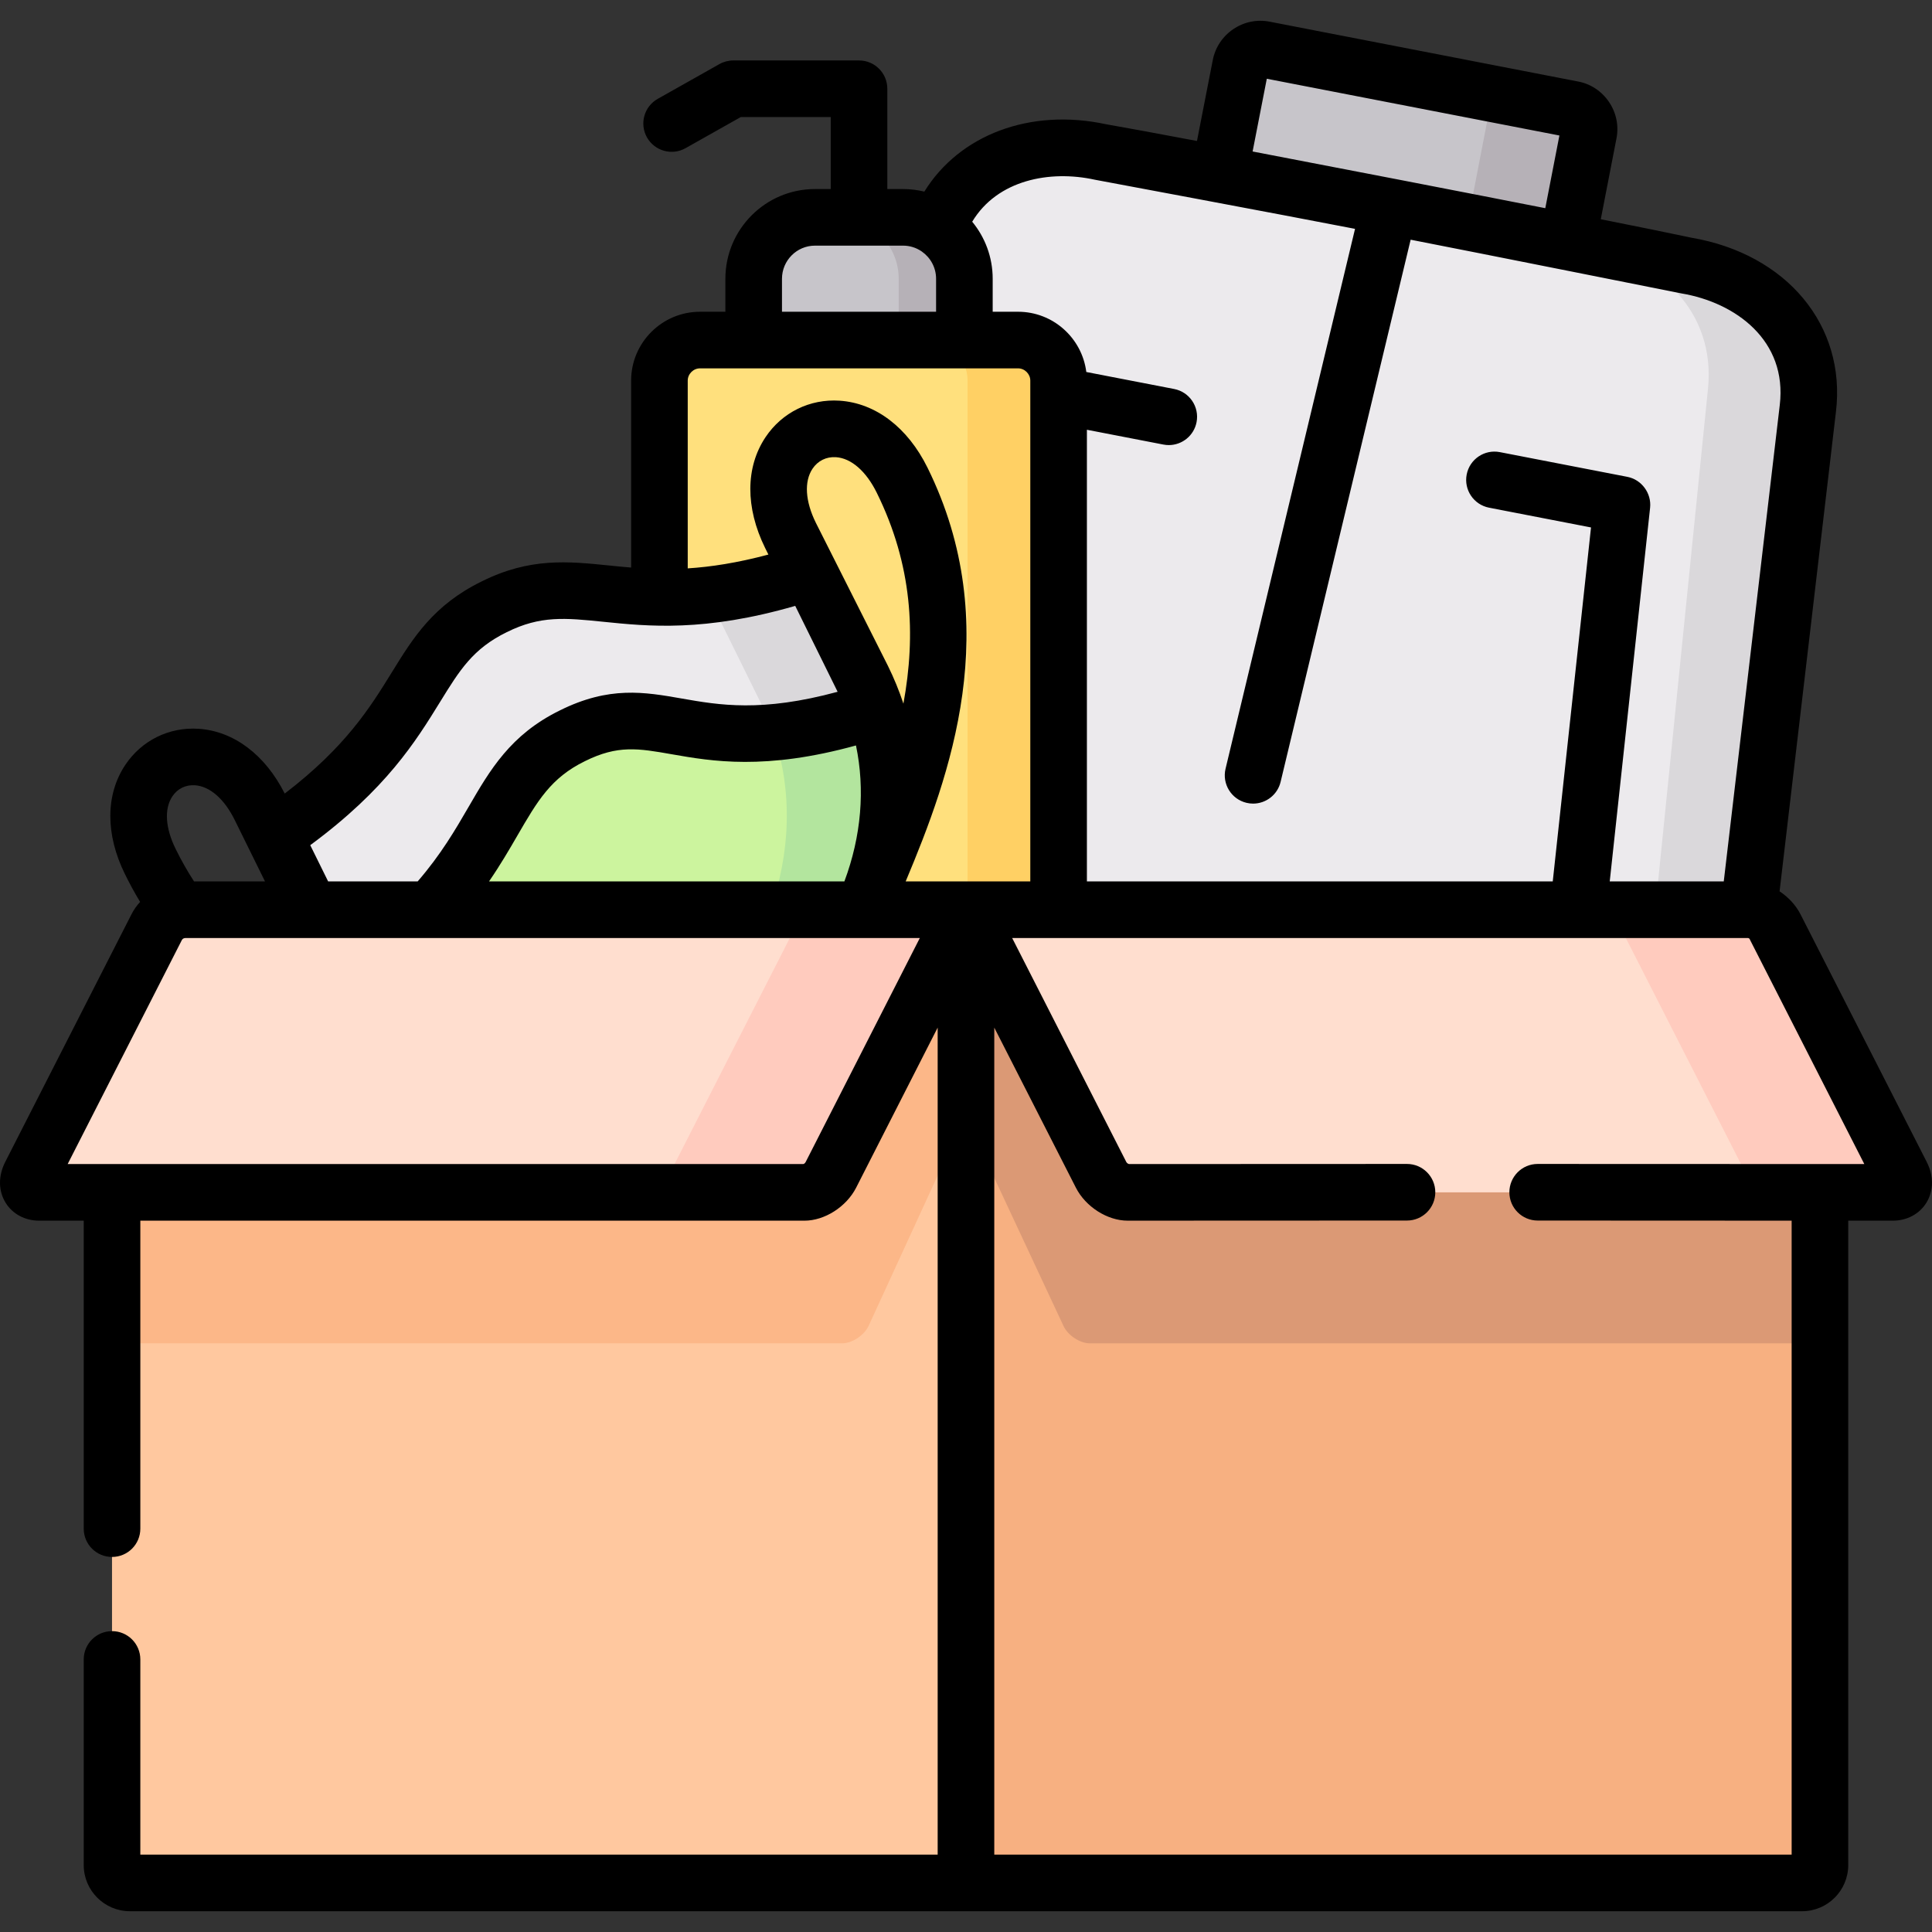 <svg id="Capa_1" enable-background="new 0 0 512 512" height="512" viewBox="0 0 512 512" width="512" xmlns="http://www.w3.org/2000/svg"><rect x="0" y="0" width="512" height="512" fill="#333333" stroke="none"/><g><g><path clip-rule="evenodd" d="m328.76 17.354-5.613 28.753 40.804 29.645 51.491-11.753 5.584-28.753c.567-2.892-1.361-5.756-4.252-6.295l-81.722-15.851c-2.89-.566-5.725 1.362-6.292 4.254z" fill="#c7c5ca" fill-rule="evenodd"/></g><g><path clip-rule="evenodd" d="m291.739 40.302c-18.736-4.111-37.671 2.949-43.652 21.493 3.316 2.977 7.483 221.196 7.483 221.196l207.912-41.911 15.618-132.869c2.409-20.302-12.869-34.593-32.285-37.853-4.96-1.077-17.602-3.629-31.378-6.351-19.048-3.8-40.25-7.911-46.118-8.988-5.839-1.191-27.07-5.302-46.174-8.903-13.776-2.61-26.418-4.964-31.406-5.814z" fill="#eceaed" fill-rule="evenodd"/></g><g><path clip-rule="evenodd" d="m255.57 73.873c0-4.792-2.098-9.102-5.386-12.079-2.891-2.609-6.718-4.196-10.856-4.196h-11.678-11.678c-8.929 0-16.242 7.315-16.242 16.275v16.247l27.92 9.387 27.92-9.387z" fill="#c7c5ca" fill-rule="evenodd"/></g><g><path clip-rule="evenodd" d="m255.995 498.993 27.807-113.996-27.807-143.917-226.308 74.913v178.265c0 2.58 2.126 4.735 4.734 4.735z" fill="#ffc89f" fill-rule="evenodd"/></g><g><path clip-rule="evenodd" d="m280.542 241.08v-124.051-16.162c0-5.926-4.847-10.746-10.743-10.746h-16.327-55.812-12.16c-5.896 0-10.743 4.82-10.743 10.746v140.213h70.778 10.459z" fill="#ffe07d" fill-rule="evenodd"/></g><g><path clip-rule="evenodd" d="m280.542 100.867c0-5.926-4.847-10.746-10.743-10.746h-14.229-2.098-7.795c5.896 0 10.743 4.82 10.743 10.746v101.651 38.562h24.122z" fill="#ffd064" fill-rule="evenodd"/></g><g><path clip-rule="evenodd" d="m190.461 281.457c34.723-17.155 57.399-62.607 38.124-101.679l-13.946-28.269c-48.13 15.822-59.752-2.609-83.675 9.3-23.98 11.739-16.469 32.182-58.306 60.764l13.946 28.269c19.275 39.072 69.134 48.741 103.857 31.615z" fill="#ccf49e" fill-rule="evenodd"/></g><g><path clip-rule="evenodd" d="m214.64 151.508c-48.13 15.822-59.752-2.609-83.675 9.3-23.98 11.739-16.469 32.182-58.306 60.764l13.946 28.269c1.701 3.431 3.6 6.607 5.726 9.584 42.575-29.092 34.921-52.484 59.327-64.421 24.349-12.107 31.406 9.215 80.387-6.862-.935-2.807-2.098-5.614-3.458-8.365z" fill="#eceaed" fill-rule="evenodd"/></g><g><path clip-rule="evenodd" d="m228.586 179.778-13.946-28.269c-10.658 3.488-19.53 5.331-27.126 6.181l13.946 28.269c1.332 2.694 2.438 5.416 3.373 8.138 7.426-.652 16.27-2.382 27.211-5.954-.936-2.808-2.098-5.615-3.458-8.365z" fill="#dad8db" fill-rule="evenodd"/></g><g><path clip-rule="evenodd" d="m230.967 235.721c5.499-15 6.519-31.615 1.077-47.579-10.941 3.573-19.785 5.302-27.211 5.954.028.085.057.142.085.198 5.329 15.68 4.45 31.984-.765 46.785h24.66c.793-1.757 1.502-3.543 2.154-5.358z" fill="#b3e59e" fill-rule="evenodd"/></g><g><path clip-rule="evenodd" d="m174.758 241.08h-60.715-31.747-33.759c-.34 0-.68.028-1.02.085-2.324.454-4.875 2.325-6.009 4.565l-11.82 23.222-21.628 42.391c-1.276 2.552-.255 4.65 2.296 4.65h19.331 183.507c2.551 0 5.697-2.098 7.001-4.65l21.599-42.39 10.091-19.82 4.11-8.053h-10.459-16.724z" fill="#ffdecf" fill-rule="evenodd"/></g><g><path clip-rule="evenodd" d="m482.303 315.993-226.308-74.913v257.913h221.575c2.608 0 4.734-2.155 4.734-4.735v-178.265z" fill="#f7b081" fill-rule="evenodd"/></g><g><path clip-rule="evenodd" d="m418.215 241.08h-137.673-24.547l35.8 70.263c1.304 2.552 4.479 4.65 7.03 4.65h183.479 19.331c2.551 0 3.6-2.098 2.296-4.65l-33.447-65.612c-1.304-2.58-4.45-4.65-7.001-4.65h-45.268z" fill="#ffdecf" fill-rule="evenodd"/></g><g><path clip-rule="evenodd" d="m421.027 35.246c.567-2.892-1.361-5.756-4.252-6.295l-25.625-4.991c2.409.907 3.883 3.459 3.373 6.068l-5.556 28.753c8.079 1.588 17.518 3.431 26.475 5.217z" fill="#b6b1b7" fill-rule="evenodd"/></g><g><path clip-rule="evenodd" d="m479.109 108.205c2.409-20.303-12.869-34.594-32.286-37.855-4.961-1.077-17.603-3.629-31.379-6.352-8.957-1.786-18.397-3.63-26.475-5.217 13.748 2.722 26.419 5.274 31.351 6.352 19.417 3.289 34.384 17.524 32.315 37.883l-13.976 138.064h24.831z" fill="#dad8db" fill-rule="evenodd"/></g><g><path clip-rule="evenodd" d="m255.57 90.121v-16.248c0-4.792-2.098-9.102-5.386-12.079-.539-.454-1.077-.907-1.644-1.304-2.636-1.815-5.811-2.892-9.212-2.892h-11.678-5.726c8.929 0 16.242 7.315 16.242 16.275v16.247h7.511 7.795 2.098z" fill="#b6b1b7" fill-rule="evenodd"/></g><g><path clip-rule="evenodd" d="m29.687 356.001h193.484c2.551 0 5.811-2.042 7.03-4.65l21.684-47.21 4.11-8.053v-55.008l-4.11 8.053-10.091 19.82-21.599 42.39c-1.304 2.552-4.45 4.65-7.001 4.65h-183.507z" fill="#fcb788" fill-rule="evenodd"/></g><g><path clip-rule="evenodd" d="m288.819 356.001h193.484v-40.008h-183.478c-2.551 0-5.726-2.098-7.03-4.65l-35.8-70.263v55.008l25.822 55.263c1.191 2.608 4.451 4.65 7.002 4.65z" fill="#db9975" fill-rule="evenodd"/></g><g><path clip-rule="evenodd" d="m220.195 311.343 21.599-42.39 10.091-19.82 4.11-8.053h-10.459-16.724-15.675l-19.842 38.902-15.987 31.36c-1.304 2.552-4.45 4.65-7.001 4.65h42.886c2.552.001 5.698-2.098 7.002-4.649z" fill="#ffcbbe" fill-rule="evenodd"/></g><g><path clip-rule="evenodd" d="m482.312 315.995h19.332c2.551 0 3.6-2.098 2.296-4.65l-33.449-65.615c-1.304-2.58-4.45-4.65-7.001-4.65h-24.831-16.271c2.551 0 5.698 2.07 7.002 4.65l2.863 5.586 30.586 60.029c1.304 2.552.255 4.65-2.296 4.65z" fill="#ffcbbe" fill-rule="evenodd"/></g><path d="m510.612 307.94-33.439-65.598c-1.244-2.459-3.236-4.584-5.566-6.128l14.943-127.123c2.712-22.843-13.037-41.776-38.311-46.097-4.17-.906-13.337-2.766-24.015-4.896l4.156-21.399c.664-3.384-.043-6.828-1.991-9.698-1.942-2.861-4.871-4.784-8.192-5.403l-81.702-15.848c-3.376-.662-6.806.041-9.668 1.979-2.844 1.926-4.772 4.835-5.43 8.197l-4.184 21.435c-10.665-2.009-19.833-3.707-24.046-4.425-20.233-4.371-38.948 2.856-48.207 17.845-1.805-.441-3.689-.681-5.628-.681h-4.18v-26.58c0-4.15-3.36-7.5-7.5-7.5h-33.309c-1.29 0-2.56.33-3.68.96l-16.359 9.22c-3.6 2.03-4.88 6.6-2.85 10.21 2.04 3.61 6.61 4.89 10.22 2.86l14.64-8.25h23.839v19.079h-4.18c-13.089 0-23.739 10.66-23.739 23.779v8.74h-6.73c-10.06 0-18.249 8.19-18.249 18.249v49.538c-2.05-.16-4.04-.36-5.98-.56-10.72-1.09-20.849-2.13-33.609 4.23-12.829 6.28-18.179 14.939-23.839 24.119-5.74 9.29-12.16 19.689-28.369 32.109-5.21-10.31-13.51-16.559-22.849-17.169-7.8-.5-15.059 3.07-19.409 9.58-5.25 7.87-5.28 18.409-.1 28.909 1.25 2.54 2.59 5.01 4.03 7.39-.92 1.01-1.7 2.12-2.3 3.31l-33.479 65.667c-1.85 3.7-1.8 7.63.15 10.77 1.83 2.96 5.14 4.73 8.85 4.73h11.839v81.617c0 4.15 3.36 7.5 7.5 7.5s7.5-3.35 7.5-7.5v-81.617h176.004c5.34 0 11.1-3.67 13.69-8.74l21.609-42.428v219.172h-211.303v-51.728c0-4.15-3.36-7.5-7.5-7.5s-7.5 3.35-7.5 7.5v54.488c0 6.75 5.49 12.24 12.23 12.24h443.154c6.74 0 12.23-5.49 12.23-12.24v-170.765h11.829c3.74 0 7.06-1.78 8.89-4.77 1.939-3.169 1.969-7.099.089-10.779zm-174.897-287.071 77.543 15.04-3.741 19.262c-16.682-3.294-61.723-12.01-77.564-15.026zm-45.581 26.757c.116.025 49.935 9.318 68.965 13.023l-34.313 143.066c-.966 4.028 1.516 8.076 5.544 9.042.588.141 1.176.209 1.755.209 3.389 0 6.462-2.313 7.287-5.753l34.463-143.689c17.762 3.458 71.619 14.212 71.739 14.232 14.442 2.424 28.107 12.507 26.082 29.577l-14.842 126.251h-30.219l10.7-99.046c.398-3.823-2.251-7.439-6.031-8.169l-33.787-6.55c-4.075-.794-8.002 1.87-8.791 5.935-.788 4.066 1.869 8.002 5.935 8.79l27.013 5.237-10.139 93.803h-123.455v-119.693l20.273 3.923c.481.093.961.138 1.433.138 3.521 0 6.662-2.491 7.355-6.076.787-4.066-1.872-8.001-5.938-8.788l-23.281-4.505c-1.129-8.984-8.796-15.965-18.08-15.965h-6.73v-8.74c0-5.74-2.039-11.009-5.428-15.121 6.668-11.1 20.59-13.743 32.49-11.131zm-82.901 26.252c0-4.84 3.92-8.78 8.74-8.78h23.359c1.775 0 3.425.537 4.805 1.454.056.041.114.078.171.118 2.271 1.587 3.763 4.225 3.763 7.208v8.74h-40.839v-8.74zm-90.636 112.186c5.25-8.52 8.72-14.139 17.709-18.539 8.92-4.44 15.499-3.77 25.449-2.76 12.1 1.24 26.939 2.75 50.988-4.2l11.12 22.529c.04.08.07.16.11.24-20.189 5.47-31.349 3.53-41.318 1.78-9.87-1.73-19.199-3.36-32.299 3.16-13.069 6.41-18.489 15.749-24.219 25.639-3.44 5.93-7.3 12.57-13.45 19.669h-23.729l-4.74-9.6c20.149-14.859 27.989-27.558 34.379-37.918zm99.616-47.508c-2.83-5.73-3.15-10.96-.88-14.349 1.41-2.1 3.66-3.21 6.19-3.05 4.06.27 8 3.7 10.83 9.43 9.43 19.109 10.41 37.609 7.06 55.888-1.12-3.4-2.49-6.74-4.1-10.01zm7.56 95.027h-94.176c3.03-4.41 5.41-8.51 7.51-12.14 5.35-9.22 8.87-15.299 17.889-19.719 8.73-4.34 14.129-3.4 23.069-1.83 10.57 1.85 24.689 4.31 48.778-2.34 2.44 11.669 1.42 23.999-3.07 36.029zm-178.094-22.54c1.35-2.03 3.53-3.1 5.96-2.94 3.95.25 7.8 3.61 10.55 9.18l8.04 16.299h-18.81c-1.75-2.71-3.39-5.58-4.86-8.58-2.76-5.579-3.08-10.669-.88-13.959zm167.854 96.857c-.11.18-.295.547-.71.59h-194.893l30.249-59.338c.11-.18.29-.55 1.06-.57h194.523zm26.479-74.317c11.71-27.889 26.419-67.827 5.79-109.636-5.25-10.65-13.739-17.129-23.299-17.759-7.9-.52-15.239 3.1-19.639 9.68-5.32 7.97-5.36 18.649-.11 29.329l.88 1.77c-8.32 2.22-15.279 3.27-21.379 3.66v-49.758c0-1.76 1.49-3.25 3.25-3.25h84.297c1.76 0 3.24 1.49 3.24 3.25v132.715h-33.03zm167.494 74.877s0 0-.01 0c-4.14 0-7.49 3.36-7.5 7.5 0 4.14 3.36 7.5 7.5 7.5l67.308.03v168.004h-211.313v-219.173l21.629 42.428c2.58 5.07 8.35 8.74 13.71 8.74l74.037-.03c4.14 0 7.5-3.36 7.5-7.5-.01-4.14-3.36-7.5-7.5-7.5-.01 0-.01 0-.01 0l-73.667.03c-.425-.117-.62-.41-.71-.55l-30.249-59.358h194.893c.31 0 .54.11.68.55l30.259 59.358z"/></g></svg>
